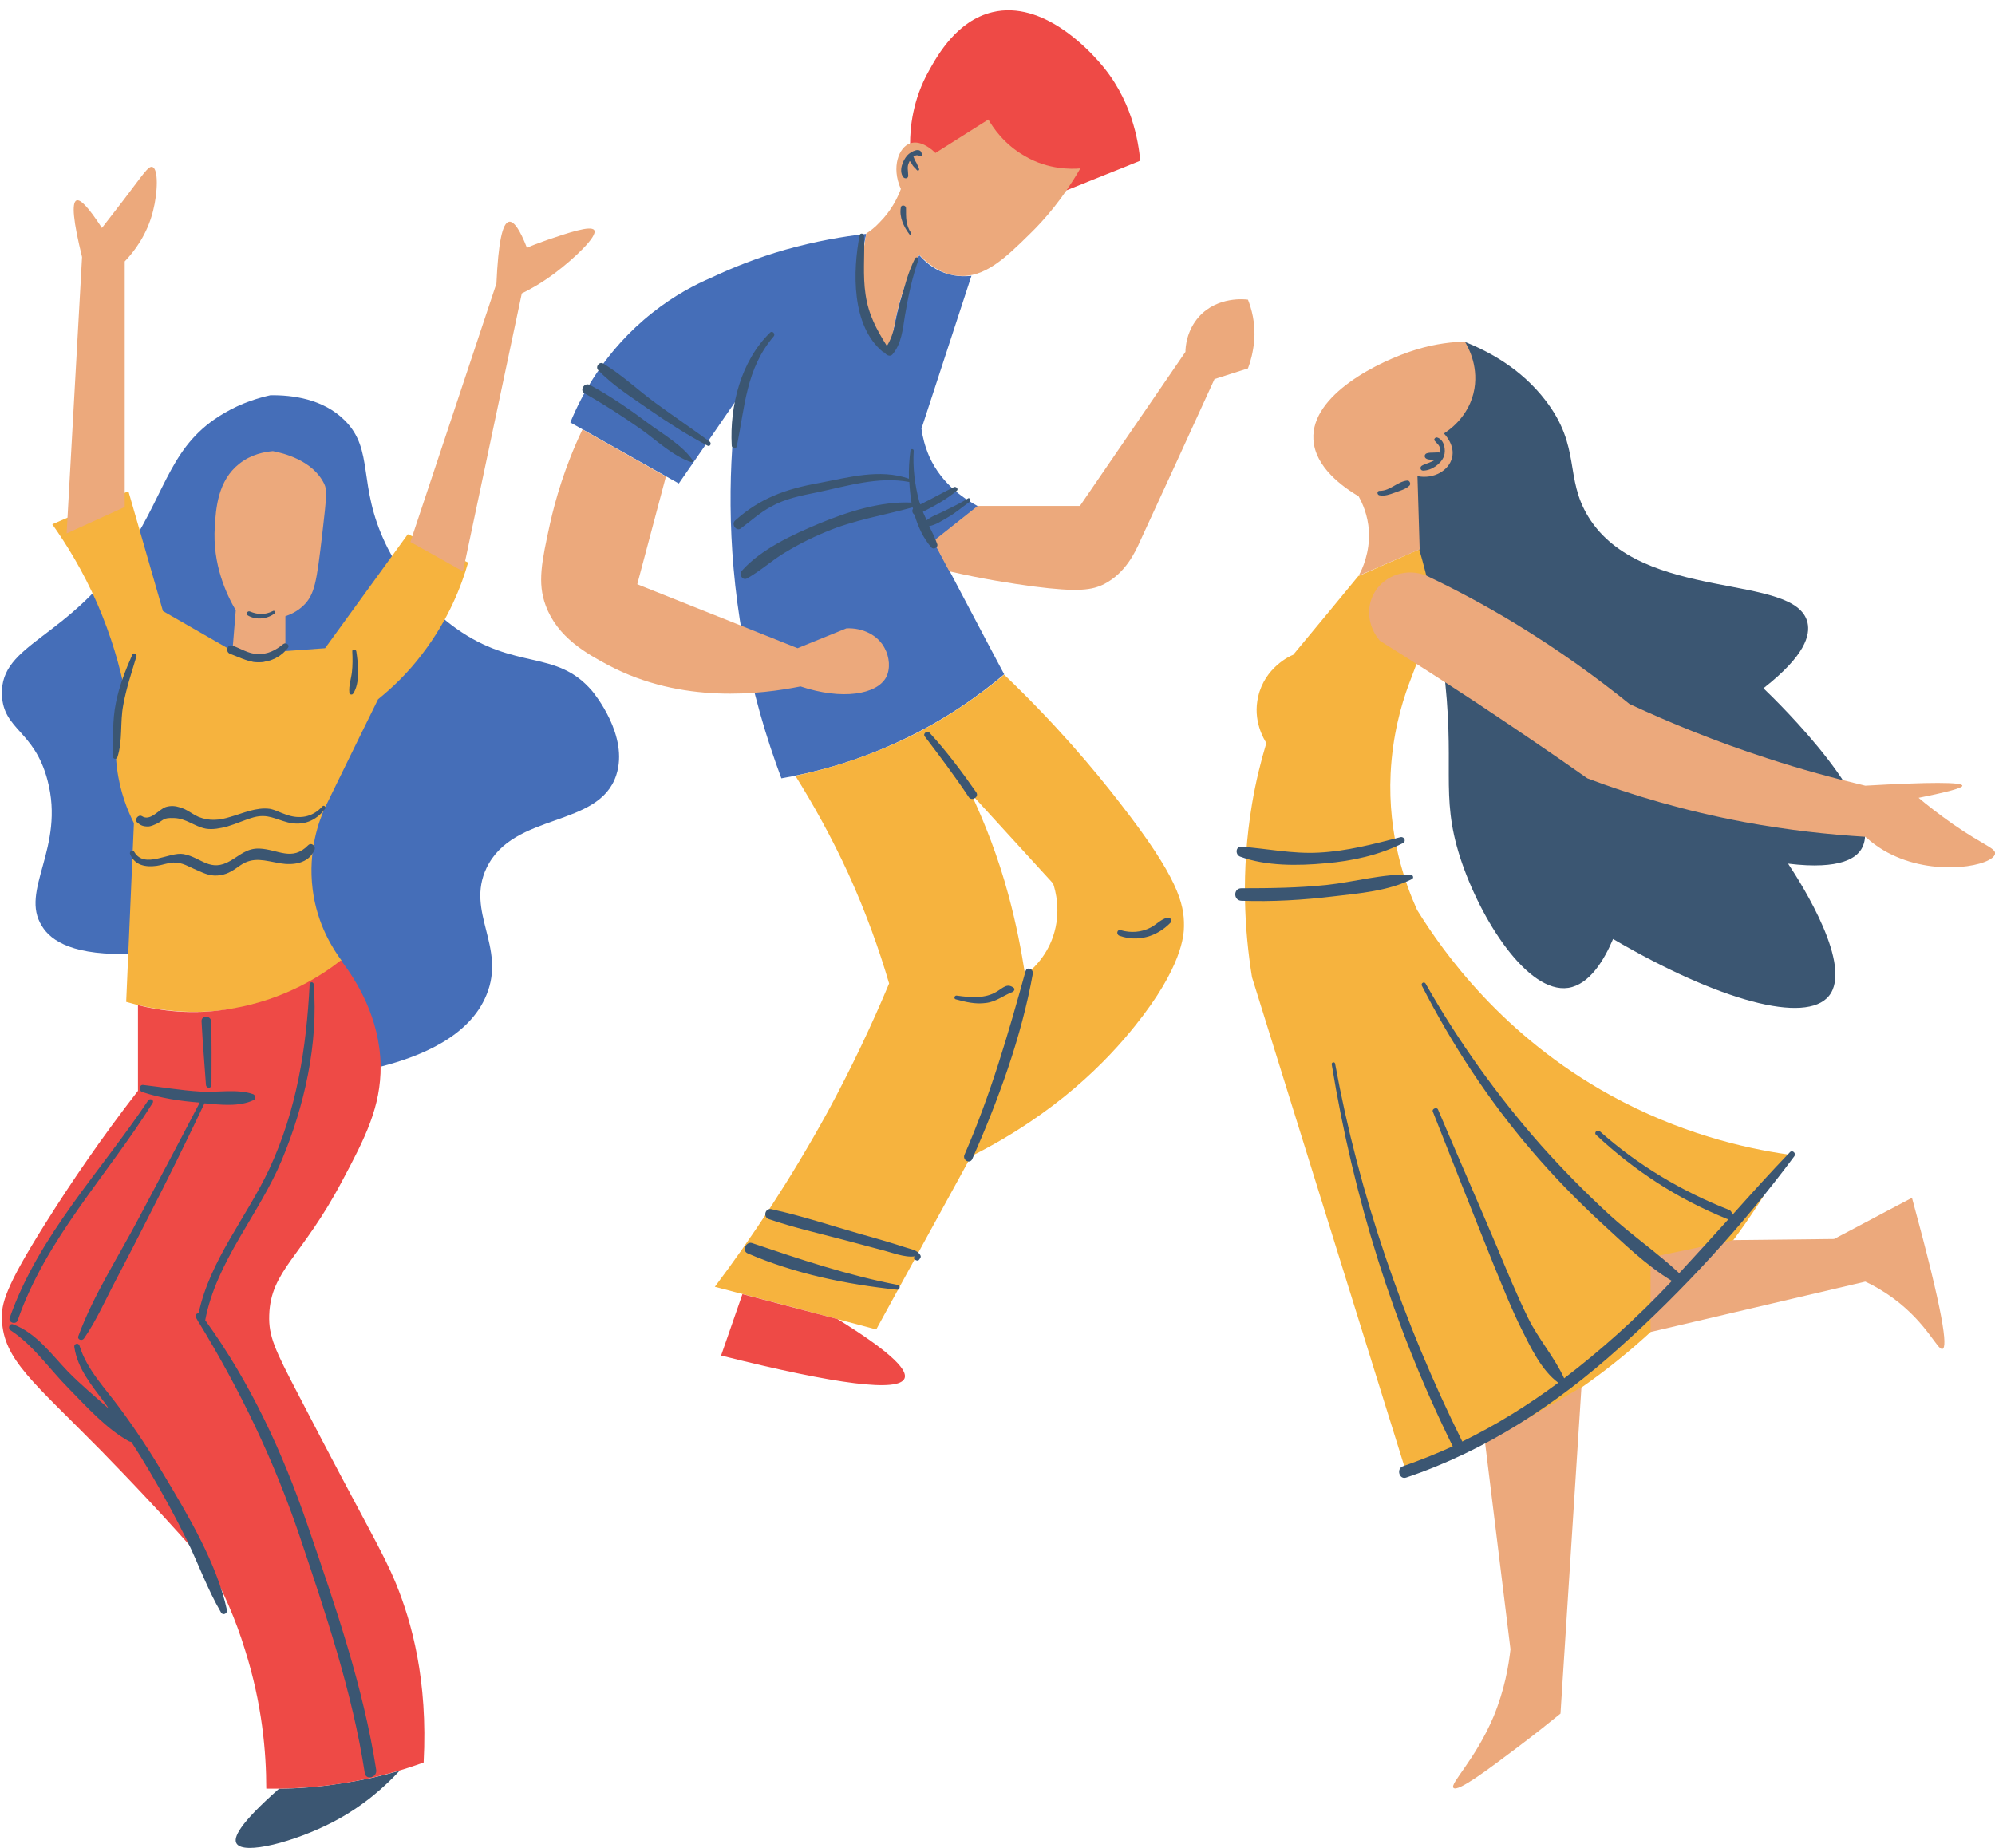 <?xml version="1.0" encoding="UTF-8"?><svg xmlns="http://www.w3.org/2000/svg" xmlns:xlink="http://www.w3.org/1999/xlink" height="502.6" preserveAspectRatio="xMidYMid meet" version="1.1" viewBox="-0.5 -2.8 542.6 502.6" width="542.6" zoomAndPan="magnify">
 <defs>
  <clipPath id="clip1">
   <path d="m63 90h444v409.84h-444z"/>
  </clipPath>
  <clipPath id="clip2">
   <path d="m57 29h485.13v205h-485.13z"/>
  </clipPath>
 </defs>
 <g id="surface1">
  <g id="change1_1"><path d="m235.12 60.809c-6.3 0.699-13.8 2-22 4.3-7.7 2.2-14.4 4.899-19.9 7.5-4.7 2-10.4 5-16.2 9.598-13.1 10.301-19.5 22.803-22.4 29.903 9.8 5.5 19.7 11.1 29.5 16.6 5.3-7.6 10.5-15.2 15.8-22.9-2.1 16.5-3 39 1.6 64.8 2.6 14.8 6.5 27.6 10.5 38.3 8.6-1.5 20.2-4.4 32.8-10.4 12.1-5.7 21.3-12.4 27.8-17.9-6.4-12-12.7-24.1-19.1-36.1l12-9.6c-2.8-1.5-9.7-5.5-13.3-13.6-1.2-2.8-1.8-5.3-2.1-7.5 4.5-13.904 9.1-27.701 13.6-41.603-1.5 0.199-4.9 0.402-8.6-1.301-2.8-1.297-4.6-3.199-5.6-4.297-1.3 2.399-3.2 6.098-4.7 10.797-3 9.301-2.5 15.301-4.2 15.5-1.8 0.203-4.5-6.797-5.8-12.797-1.6-8.203-0.7-15.101 0.3-19.3zm-141.9 50.701c8.197 8.1 3.398 17.5 11.197 33.7 0.9 1.9 6.8 14.1 19.1 22.9 16.3 11.6 27.2 5.6 37 17 0.5 0.6 10.1 12.2 6.6 22.9-4.7 14.5-28 10-35.3 25.3-5.7 12 5.4 21.4 0 34.5-4.6 11.3-17.8 16.7-28.7 19.5-22.397-10.2-44.698-20.5-67.097-30.7-16.402 0.7-22.601-3.4-25.101-7.5-6.199-9.7 6.398-21.2 1.5-39.7-3.602-13.6-12-13.6-12.399-23.2-0.503-14.3 18.297-14.9 34.797-40.3 10.102-15.6 11.203-27.9 25.602-36.3 4.898-2.9 9.5-4.2 12.601-4.9 6-0.1 14.399 1 20.2 6.8" fill="#456eb8"/></g>
  <g id="change2_1"><path d="m62.621 174.21l-18.801-10.8c-3.097-10.9-6.297-21.7-9.398-32.6-6.899 3-13.801 6-20.699 9 3.898 5.5 8.3 12.6 12.199 21.5 3.898 9 6.199 17.2 7.5 23.8-1.399 4.1-3.301 11.7-2.102 21 0.801 6.5 2.903 11.6 4.602 15-0.699 16.2-1.399 32.4-2.102 48.6 5.801 1.7 18.301 4.6 33.403 1 12.097-2.9 20.597-8.6 25.199-12.2-2.199-3-6.699-9.7-7.899-19.5-1.3-10.5 1.797-18.6 3.297-22 4.801-9.9 9.703-19.8 14.5-29.6 3.7-3 8-7 12-12.3 7.2-9.4 10.7-18.6 12.5-24.9-5.5-2.6-10.9-5.2-16.4-7.7-7.5 10.3-14.998 20.7-22.498 31l-11 0.8c-0.5 0.5-3.199 3.1-7.5 3-3.801-0.2-6.199-2.6-6.801-3.1zm223.3 77.7c2.3-6.8 0.6-12.6 0-14.4-7.4-8.1-14.8-16.2-22.3-24.4 3.6 7.7 7.3 16.9 10.2 27.7 2.1 7.8 3.5 15.1 4.5 21.6 1.6-1.2 5.6-4.6 7.6-10.5zm18.4-36c15.5 19.9 17.3 27.1 17.2 33.2 0 2.4-0.5 11.2-13.3 27.1-7.5 9.4-21.3 23.8-44.6 35.5l-25.8 47.1c-14.6-3.9-29.3-7.8-43.9-11.6 10-13.3 20.6-29.2 30.7-47.6 6.6-12.2 12.1-23.9 16.7-34.9-2.6-8.9-6.2-19.1-11.1-29.9-4.7-10.2-9.7-19.1-14.4-26.6 8.4-1.7 19.4-4.9 31.4-10.8 10.8-5.4 19.2-11.5 25.4-16.7 13.9 13.3 24.4 25.7 31.7 35.2zm81.2-69.3l8.3 7.2c-3.7 9.8-7.4 19.6-11.1 29.4-2.2 5.9-4.5 14.2-5 24.4-0.8 16.8 4 30 7.2 37.1 7.3 11.8 23.4 34.3 52.6 50.4 18.7 10.3 36.3 14.4 48.2 16.1-7.5 14-21.9 36.8-47.6 57.1-21.2 16.7-42 25.4-56 29.9-14-45.1-28.1-90.1-42.1-135.2-2-12.4-3.1-28.6 0-47.1 1-6 2.4-11.6 3.9-16.6-0.6-1-3.8-6.1-2.2-12.7 1.8-7.8 8.6-11 9.5-11.3 5.9-7.1 11.8-14.2 17.7-21.4l16.6-7.3" fill="#f6b33e"/></g>
  <g clip-path="url(#clip1)" id="change3_2">
   <path d="m75.422 483.71c-11 9.7-12.5 13.4-11.602 14.9 1.903 3.3 16-0.5 26.203-5.8 8.5-4.4 14.497-10 18.197-14-4.6 1.4-9.997 2.6-15.997 3.5-6.301 1-11.903 1.4-16.801 1.4zm322.3-393.6c6.5 2.598 15.4 7.2 22.2 16.101 9.7 12.7 5 20.9 11.6 31.6 14.5 23.5 56.5 15 59.6 28.8 0.7 3.3-0.5 8.8-12 17.8 4.2 4 33.5 32.7 26.6 43.8-1.3 2.1-5.3 5.7-19.9 3.9 4 6 17.7 27.9 11.1 36-6.3 7.7-29.8 1.4-58.7-15.5-2.4 5.7-6.4 12.4-12.2 13.3-11 1.6-23.9-18.5-29.4-35.5-5.6-17.4-1.1-24.8-4.6-52.3-1.8-13.7-4.5-24.6-6.5-31.4l-6.9-41 19.1-15.601" fill="#3b5672"/>
  </g>
  <g id="change4_1"><path d="m37.023 270.61v23.3c-10 12.9-18.3 25.1-25.203 36.1-11 17.5-12 21.9-11.797 26.2 0.497 10.9 8.496 16.8 27.098 35.7 7.301 7.5 17.801 18.4 29.902 32.4 3.2 5.9 6.5 13.1 9.098 21.6 4.699 14.8 5.801 28 5.801 37.8 6.801 0.1 15.199-0.3 24.5-2.1 6.998-1.3 13.098-3.1 18.298-5 1.2-22.4-3.3-38.3-7.5-48.6-3.8-9.2-7.798-15.2-26.599-51.5-6.301-12.1-8.098-15.8-7.898-21.6 0.398-12.2 8.898-15.7 19.898-36.6 6.199-11.6 10.499-20.1 10.399-31.2-0.2-13-6.497-23.1-10.797-28.7-4.801 3.8-14.903 10.6-29.5 13.1-10.903 2-20.102 0.5-25.7-0.9zm164.4 78.6l-5.8 16.7c31.8 8 48.4 10 49.9 6.2 1-2.6-5.1-8-18.2-16.1zm53.3-296.4c-2.6-5.5-5.1-11-7.7-16.5 0-4.102 0.6-11.903 5.2-20 2.4-4.301 7.6-13.5 17.2-15.801 13.8-3.301 26.2 10.398 28.8 13.301 9.2 10.199 10.9 22 11.4 27.097-6.6 2.703-13.3 5.301-19.9 8l-35 3.903" fill="#ee4a46"/></g>
  <g id="change5_1"><path d="m253.32 144.41c1.5 2.7 2.9 5.5 4.4 8.2 9.1 2.1 16.9 3.3 22.8 4.1 12.3 1.6 16.1 1 19.4-0.7 5.7-3 8.3-8.5 9.8-11.9 5.8-12.6 12.5-27.1 20.1-43.8 3-1.001 6.1-1.904 9.1-2.904 0.7-1.797 1.4-4.398 1.7-7.5 0.4-5-0.8-8.898-1.7-11.199-0.7-0.098-8.2-1-13.3 4.602-3.4 3.8-3.7 8.3-3.7 9.597l-28.7 41.904h-27.8zm-127.9 8.2l16-75.602c2.3-1.102 5.5-2.899 9.1-5.602 4.9-3.699 11.6-9.898 10.6-11.597-0.9-1.403-7.3 0.8-12.9 2.699-2.3 0.801-4.1 1.5-5.4 2.101-1.9-4.902-3.5-7.203-4.8-7.101-1.9 0.199-3 5.801-3.5 16.801l-23.4 70.301zm-91.998-17.5v-66.801c2.601-2.7 6.101-7.301 7.699-13.7 1.301-5.101 1.5-11.5-0.199-12-1.102-0.3-2.399 1.899-7.899 9.098-2.5 3.199-4.5 5.801-5.8 7.5-3.5-5.398-5.801-7.898-6.903-7.5-1.398 0.602-0.898 5.699 1.5 15.402l-4.199 75.201zm415 224.4l58.4-13.7c2 0.9 4.7 2.4 7.7 4.6 9.1 6.7 12 14.2 13.3 13.7 1.4-0.5 0.4-9.2-8.3-41.1-7.1 3.7-14.1 7.5-21.2 11.2l-27.3 0.3-22.6 4.7zm-18.8 15l-5.7 88.8c-2.7 2.2-6.7 5.4-11.6 9.1-8.1 6.1-16.3 12.3-17.5 11.1-1.1-1.1 5.9-7.6 10.9-19.4 3-7.3 4.1-13.8 4.6-18.3l-6.9-56.1 26.2-15.2" fill="#eca97c"/></g>
  <g clip-path="url(#clip2)" id="change5_2">
   <path d="m73.723 119.91c-2.2 0.2-5.801 0.8-9.102 3.4-5.898 4.6-6.398 12.2-6.699 17.1-0.699 10.3 3.199 18.5 5.699 22.8-0.301 3.7-0.598 7.3-0.898 11 0.8 0.8 2.5 2.2 5 2.8 5 1.1 9-2.4 9.398-2.8v-9.4c1.199-0.4 3.102-1.2 4.801-2.8 3.199-3 3.699-6.6 5.199-19.3 1.301-11.1 1.301-12.2 0.602-13.8-3.102-6.6-11.403-8.5-14-9zm84.197-5.9c-4.9 10.3-7.4 19.3-8.8 25.5-2.3 10.5-3.5 16.2-1.2 22.4 3.2 8.7 11.2 13.1 17 16.2 20.1 10.7 41.8 7.9 52.3 5.8 11.3 3.8 20.8 2.2 23.3-2.5 1.2-2.3 0.9-5.5-0.4-7.9-1.8-3.5-5.9-5.6-10.4-5.4-4.4 1.8-8.9 3.6-13.3 5.4-14.5-5.8-29.1-11.6-43.6-17.4l7.8-29.3zm120.4-74.303c-5.8-3.301-8.8-7.898-10-10-4.8 3-9.6 6.102-14.4 9.102-2.1-2.102-4.8-3.403-6.9-2.602-3 1-5.2 6.402-2.5 12.402-0.9 2.399-2.6 5.899-5.8 9.098-1.2 1.301-2.5 2.301-3.6 3-2.1 10.801-0.6 18.801 0.8 23.5 0.2 0.5 2.7 8.801 4.7 8.602 1.7-0.2 1.3-6.5 4.2-15.5 1.5-4.801 3.4-8.5 4.7-10.801 2.1 2.199 5.7 5.301 10.5 5.699 7.2 0.699 12.9-4.801 19.7-11.5 3.8-3.699 8.9-9.5 13.6-17.699-2.4 0.199-8.6 0.398-15-3.301zm123.3 149c10.2 6.8 20.1 13.5 29.6 20.2 11.9 4.5 26.2 8.8 42.7 11.9 11.9 2.2 23 3.4 32.9 4 1.7 1.5 4.1 3.4 7.3 4.9 12.4 6 27.5 2.9 28-0.3 0.2-1.5-3-2.2-11.4-8-4.1-2.9-7.3-5.4-9.4-7.2 8-1.6 12-2.7 11.9-3.3-0.1-1-8.9-1-26.4 0-8.4-2-17.4-4.4-26.8-7.5-13.9-4.5-26.3-9.6-37.3-14.7-8.8-7.1-19.1-14.6-31.1-21.9-8.4-5.1-16.5-9.4-24.1-13-5.3-2.2-11.3-0.2-14.1 4.4-2.5 4.1-1.9 9.5 1.4 13.3 8.8 5.5 17.7 11.2 26.8 17.2zm-1.1-85.8c-1.3 7.8-7.4 11.6-8.3 12.2 0.2 0.2 3.1 3.2 2.2 6.6-0.8 3.4-4.9 5.9-9.4 5l0.6 19.9c-5.5 2.4-11.1 4.8-16.6 7.2 1-1.8 3.1-6.3 2.8-12.2-0.3-4.4-1.8-7.6-2.8-9.4-4.2-2.5-11.9-7.9-12.3-15.5-0.7-12.1 17.8-21.304 27.9-24.401 5.5-1.7 10.2-2.102 13.3-2.2 0.6 1.098 3.7 6.098 2.6 12.801" fill="#eca97c"/>
  </g>
  <g id="change3_1"><path d="m336.82 230.21c7 2.6 15.8 2.5 23.2 1.8 7.2-0.6 14.6-2.2 21.1-5.5 0.9-0.5 0.3-1.8-0.7-1.6-7.4 1.9-14.5 3.8-22.2 4.2-7.2 0.4-14-1.1-21.1-1.6-1.6-0.1-1.7 2.2-0.3 2.7zm46.7 6.1c0.6-0.3 0.3-1.1-0.3-1.2-7.5-0.3-15.4 2-22.9 2.8-7.7 0.8-15.4 0.9-23.2 0.9-2.2 0-2.2 3.3 0 3.4 8.4 0.3 16.8-0.2 25.1-1.2 6.9-0.8 15.1-1.5 21.3-4.7zm102.8 74.3c-5.4 5.6-10.5 11.3-15.7 17.1 0-0.5-0.2-1.1-0.8-1.4-12.8-5-24.9-12.2-35.2-21.4-0.7-0.6-1.7 0.4-1 1 10.5 9.8 22.2 17.4 35.5 22.8 0.2 0.1 0.3 0.1 0.5 0.1-4.4 4.9-8.9 9.8-13.4 14.7-6-5.6-13-10.4-19.1-16-6.5-6-12.6-12.2-18.5-18.8-11.9-13.5-22.5-28.3-31.4-44-0.4-0.6-1.3-0.1-1 0.6 8.2 16 18.1 31.1 29.8 44.8 5.9 6.9 12.2 13.4 18.9 19.6 5.9 5.4 12.3 11.7 19.3 15.9-4.7 5-9.6 9.8-14.7 14.4-4.7 4.2-9.6 8.3-14.6 12.1-2.6-5.7-7-10.7-9.8-16.4-3.1-6.3-5.8-12.9-8.5-19.4-5.3-12.5-10.7-24.8-16-37.3-0.3-0.8-1.8-0.2-1.4 0.6 5.5 13.9 11 27.9 16.6 41.8 2.4 5.8 4.7 11.7 7.5 17.3 2.5 5 5.4 11.2 10 14.6-8.2 6.1-16.9 11.5-26.1 16-16.1-32.5-28.1-67.2-34.6-102.8-0.1-0.6-1.1-0.4-0.9 0.3 5.9 36.1 16.7 71 32.9 103.8-4.4 2-8.9 3.8-13.5 5.4-1.9 0.6-1.1 3.7 0.8 3.1 21.8-7.3 41-20 58-35.3 17.4-15.6 33.7-33.4 47.6-52.1 0.6-0.9-0.6-1.8-1.2-1.1zm-111.7-178.7c1.5 0.3 2.8-0.2 4.2-0.7 1.3-0.5 3-0.9 4-1.9 0.5-0.4 0.1-1.5-0.6-1.4-2.7 0.3-4.6 2.8-7.4 2.8-0.8-0.1-0.9 1-0.2 1.2zm11.9-6.7c2.3 0 4.9-1.8 5.7-3.9 0.6-1.7 0.1-4.5-1.8-5.1-0.5-0.2-1.1 0.5-0.7 0.9 0.4 0.5 0.9 0.9 1.2 1.4 0.3 0.6 0.4 1.2 0.2 1.8-0.5-0.1-1.1 0-1.7 0s-1.3 0-1.9 0.2c-0.7 0.3-0.7 1.2 0 1.5 0.6 0.3 1.3 0.2 1.9 0.2h0.4c-1 0.8-2.4 1-3.5 1.6-0.8 0.4-0.5 1.4 0.2 1.4zm-140.7 211.3c-4-1.3-8.1-2.5-12.1-3.6-8.1-2.3-16.1-5-24.4-6.8-1.7-0.4-2.4 2.1-0.7 2.7 6.7 2.3 13.8 3.9 20.6 5.7 3.1 0.8 6.3 1.7 9.4 2.5 3 0.7 7 2.4 9.8 1.9-0.4 0.1-0.5 0.7-0.1 0.9 0.1 0.1 0.2 0.1 0.4 0.2s0.6 0.1 0.7-0.1c0.1-0.1 0.2-0.2 0.3-0.4 0.2-0.2 0.3-0.6 0.1-0.9-0.8-1.4-2.5-1.6-4-2.1zm-2.1 10.2c-13.6-2.6-26.7-7-39.7-11.4-1.6-0.5-2.8 2.1-1.2 2.8 13 5.6 26.7 8.4 40.7 9.9 0.8 0.1 0.9-1.2 0.2-1.3zm73.3-99.9c-1.8 0.4-3 1.9-4.6 2.7-2.5 1.3-5.4 1.5-8.1 0.7-1-0.3-1.3 1.1-0.4 1.5 5 1.8 10.2 0.3 13.9-3.5 0.6-0.6 0-1.6-0.8-1.4zm-49.4 23.2c2.8-0.3 4.7-2 7.3-3 0.4-0.2 0.7-0.8 0.3-1.1-1.8-1.4-2.9 0-4.6 1-3.2 2-7.3 1.6-10.9 1.1-0.6-0.1-0.9 0.8-0.3 1 2.6 0.7 5.3 1.4 8.2 1zm-2.6-57.3c-3.9-5.6-8.1-11.2-12.7-16.2-0.6-0.7-1.9 0.2-1.3 1 4.1 5.4 8.1 10.7 11.9 16.4 0.8 1.4 3 0.1 2.1-1.2zm13.4 48.7c-4.7 17-9.5 33.6-16.6 49.9-0.6 1.4 1.4 2.6 2.1 1.2 7.1-16.1 13.4-33.2 16.5-50.5 0.1-1.4-1.7-1.9-2-0.6zm-75.7-106.9c3.4-1.9 6.3-4.5 9.6-6.6 3.7-2.3 7.6-4.3 11.7-6 7.8-3.3 15.7-4.5 23.7-6.7 0 0.1 0.1 0.2 0.1 0.4-0.4 0.5-0.1 1.3 0.4 1.6 1 3.3 2.4 6.4 4.6 8.9 0.6 0.7 1.9 0 1.6-0.9-0.6-1.7-1.4-3.3-2.2-4.9 1.8-0.3 3.5-1.5 5.1-2.4 2.1-1.2 3.9-2.8 5.9-4.2 0.5-0.4 0-1.3-0.5-0.9-1.9 1.2-4 2.2-6 3.2-1.7 0.9-3.7 1.5-5.2 2.7-0.3-0.8-0.7-1.5-1-2.3 3.2-1.6 6.4-3.4 9.2-5.7 0.6-0.5-0.2-1.3-0.8-1-3.1 1.5-6 3.2-9.1 4.7-0.1-0.3-0.2-0.5-0.3-0.8-1.2-4.5-1.8-9.2-1.5-13.8 0-0.6-0.9-0.6-0.9 0-0.3 2.4-0.5 5-0.4 7.6-8-2.8-16.6-0.3-24.6 1.2-8.9 1.6-15.9 4.1-22.7 10.2-1.1 1 0.4 3.1 1.6 2.1 2.7-2 5.2-4.3 8.2-5.9 3.9-2.2 8.2-3 12.6-3.9 8.1-1.7 16.7-4.4 25-2.8 0.1 1.9 0.3 3.8 0.6 5.6-8.4-0.4-17.4 2.5-25.1 5.7-7.2 3-15.9 7-21.1 12.9-0.8 1.1 0.3 2.7 1.5 2zm-24.8-47.6c-4.8-3.5-9.2-7.703-14.3-10.801-1.1-0.703-2.3 0.899-1.4 1.797 3.9 4.104 9 7.304 13.7 10.604 5.2 3.6 10.5 7 16 9.9 0.7 0.4 1.2-0.6 0.6-1.1-4.8-3.5-9.8-6.9-14.6-10.4zm-2 5.5c-5.1-3.8-10.4-7.5-16-10.5-1.5-0.8-2.9 1.5-1.4 2.3 5.3 3 10.4 6.3 15.4 9.8 4.2 3 8.7 7.3 13.6 8.9 0.3 0.1 0.6-0.3 0.4-0.5-2.8-4.1-8.1-7.1-12-10zm24 6.1c2.2-10.8 2.5-21.002 10-29.803 0.6-0.699-0.4-1.699-1-1-7.9 7.699-11 19.903-10.4 30.703 0 0.7 1.3 1 1.4 0.1zm39.7-25.604c0.2 0.102 0.4 0.203 0.5 0.203 0.4 0.7 1.5 1.2 2.1 0.5 2.5-2.902 2.8-6.8 3.4-10.5 0.9-5.3 1.9-10.203 3.7-15.3 0.2-0.5-0.6-0.801-0.9-0.403-1.9 3.703-2.9 7.703-4 11.703-1.1 3.899-1.5 8.7-3.7 12.2-2.8-4.5-5-8.5-5.8-14-0.8-5.301-0.2-10.602-0.4-16 0-0.602-1-0.801-1.2-0.2-1.9 9.797-2.3 24.7 6.3 31.797zm7.7-32.297c-1.5-2.203-1.4-4.3-1.4-6.8 0-0.801-1.3-1-1.4-0.2-0.5 2.598 0.8 5.297 2.3 7.297 0.2 0.301 0.7 0 0.5-0.297zm-0.8-15.601c0-1.301-0.4-2.399 0.2-3.602 0.1-0.097 0.1-0.297 0.2-0.398 0.4 0.301 0.6 0.898 0.9 1.301 0.3 0.398 0.7 0.699 1 1.097 0.3 0.403 0.9 0.102 0.6-0.398-0.2-0.5-0.4-0.899-0.6-1.399-0.2-0.402-0.6-0.902-0.7-1.402-0.1-0.199-0.1-0.301-0.2-0.398 0.5-0.403 1.1-0.5 1.7-0.2 0.3 0.098 0.7 0 0.6-0.402-0.2-2.301-3.1-0.699-3.9 0.199-1.3 1.403-2.4 4.203-1.2 5.903 0.4 0.597 1.4 0.5 1.4-0.301zm-179.6 119.6c2.199 1.3 5.199 1 7.199-0.5 0.402-0.3 0.102-1-0.398-0.7-2.2 1.1-4.102 1-6.301 0.1-0.699-0.2-1.102 0.8-0.5 1.1zm-62.602 191.7c7.703-22.2 24.403-39.4 36.703-59.1 0.5-0.8-0.703-1.4-1.203-0.7-13 19.5-29.797 36.7-37.699 59.2-0.398 1.3 1.801 1.9 2.199 0.6zm52.703-64c0-5.8 0.098-11.5-0.101-17.3-0.102-1.7-2.699-1.7-2.602 0 0.301 5.8 0.801 11.5 1.203 17.3 0.098 1 1.5 1 1.5 0zm-18.601 0c-1.102-0.1-1.199 1.6-0.301 1.9 5.102 1.7 10.402 2.5 15.699 2.9-5.398 10.4-10.898 20.7-16.398 31.1-5.5 10.5-12.5 21.2-16.602 32.4-0.398 1 1 1.4 1.5 0.7 3.5-5 6-10.9 8.903-16.3 2.898-5.5 5.699-11 8.5-16.5 5.3-10.3 10.398-20.7 15.398-31.2 4.402 0.4 9.5 1 13.402-0.9 0.7-0.4 0.399-1.4-0.203-1.6-4.297-1.5-9.699-0.4-14.297-0.7-5.203-0.3-10.402-1.2-15.601-1.8zm44.898 120.2c-6.797-19.9-15.597-39.1-28-56.2 3-16 14.602-28.7 20.801-43.5s10-31.7 8.699-47.9c-0.097-0.7-1-0.7-1.097 0-0.903 17.5-3.5 34.2-11 50.3-6.2 13.2-16.102 24.7-19.2 39.2-0.601 0-1.101 0.6-0.703 1.2 0.102 0.2 0.301 0.5 0.403 0.7 0 0.2 0.199 0.4 0.3 0.5 11.297 18.5 20.5 37.6 27.5 58.3 7.098 21.1 14.297 42.3 17.7 64.4 0.3 2 3.397 1.2 3.097-0.9-3.5-22.6-11.097-44.5-18.5-66.1zm-39.398-14.4c-3.602-6.1-7.5-12-11.699-17.7-4-5.5-9.102-10.6-11.102-17.2-0.301-0.9-1.598-0.5-1.398 0.4 0.898 6 4.8 10.5 8.3 15.2 0.399 0.5 0.7 1 1 1.5-3.703-3.3-7.601-6.5-11.101-10.1-4.5-4.7-8.602-10.5-14.902-12.8-1-0.3-1.399 1.1-0.7 1.6 6.301 4.1 10.703 10.7 16 16 4.903 5 10.102 10.8 16.203 14.2 0.2 0.1 0.5 0.2 0.7 0.2 1.699 2.6 3.3 5.2 4.898 7.9 3.602 6.1 7 12.3 10.102 18.6 3.199 6.5 5.699 13.6 9.398 19.9 0.5 0.9 1.801 0.3 1.602-0.7-2.801-12.8-10.602-25.8-17.301-37zm51.601-212.2c2-2.9 1.399-8.2 0.899-11.5-0.102-0.7-1.199-0.7-1.102 0 0.102 1.9 0.102 3.8-0.097 5.6-0.2 1.8-0.903 3.7-0.7 5.6 0 0.5 0.7 0.7 1 0.3zm-19.902 46.1c3.602 0.6 7.801 0.1 9.402-3.6 0.5-1-0.8-2.2-1.703-1.3-4.398 4.5-8.199 1.1-13.297 0.9-3.3-0.1-5.101 1.7-7.8 3.3-5.602 3.3-7.903-0.9-12.801-1.8-3.899-0.7-10.602 4.2-13.399-0.6-0.402-0.8-1.5-0.1-1.101 0.7 1.301 3 4.199 3.5 7.199 3.1 1.5-0.2 2.902-0.8 4.5-0.9 2.5-0.1 4.301 1.2 6.5 2.1 2.199 1 4 1.8 6.5 1.3 2-0.3 3.5-1.4 5.199-2.6 3.602-2.5 6.703-1.3 10.801-0.6zm-38.801-11.1c0.903 0.8 1.602 1.1 2.903 1.1 0.8 0 1.597-0.4 2.3-0.7 2.2-1.1 1.7-1.7 4.797-1.6 3.403 0.1 5.5 2.3 8.703 2.9 1.899 0.3 3.899-0.1 5.797-0.6 2.403-0.7 4.703-1.8 7.203-2.5 3.797-1 5.797 0.5 9.297 1.4 4.102 1 7.602-0.4 10.102-3.7 0.398-0.5-0.301-1.1-0.699-0.7-2.801 3.1-6.403 3.6-10.102 2.2-1.5-0.5-2.699-1.2-4.199-1.5-3.699-0.5-7.301 1.2-10.801 2.2-2.898 0.9-5.598 1.2-8.598 0-1.8-0.8-3.203-2.1-5.101-2.6-1.199-0.4-2.5-0.5-3.801-0.1-1.898 0.6-4.199 4-6.5 2.5-1-0.6-2.199 1-1.301 1.7zm-5.398-17.7c1.5-4.5 0.699-9.5 1.601-14.2 0.797-4.5 2.297-8.9 3.598-13.3 0.199-0.6-0.801-1.1-1.098-0.5-1.902 4.3-3.601 8.6-4.5 13.2-1 4.8-0.703 9.7-0.8 14.6 0 0.7 1 0.8 1.199 0.2zm31.301-30.4c2.3 0.8 4.3 2.2 6.8 2.3 2.797 0.1 4.899-1 7-2.7 0.7-0.6 1.899 0.2 1.297 1-1.597 2.1-3.898 3.4-6.5 3.8-3.398 0.6-6.097-1-9.297-2.2-1.3-0.5-0.703-2.7 0.7-2.2" fill="#3b5672"/></g>
 </g>
</svg>